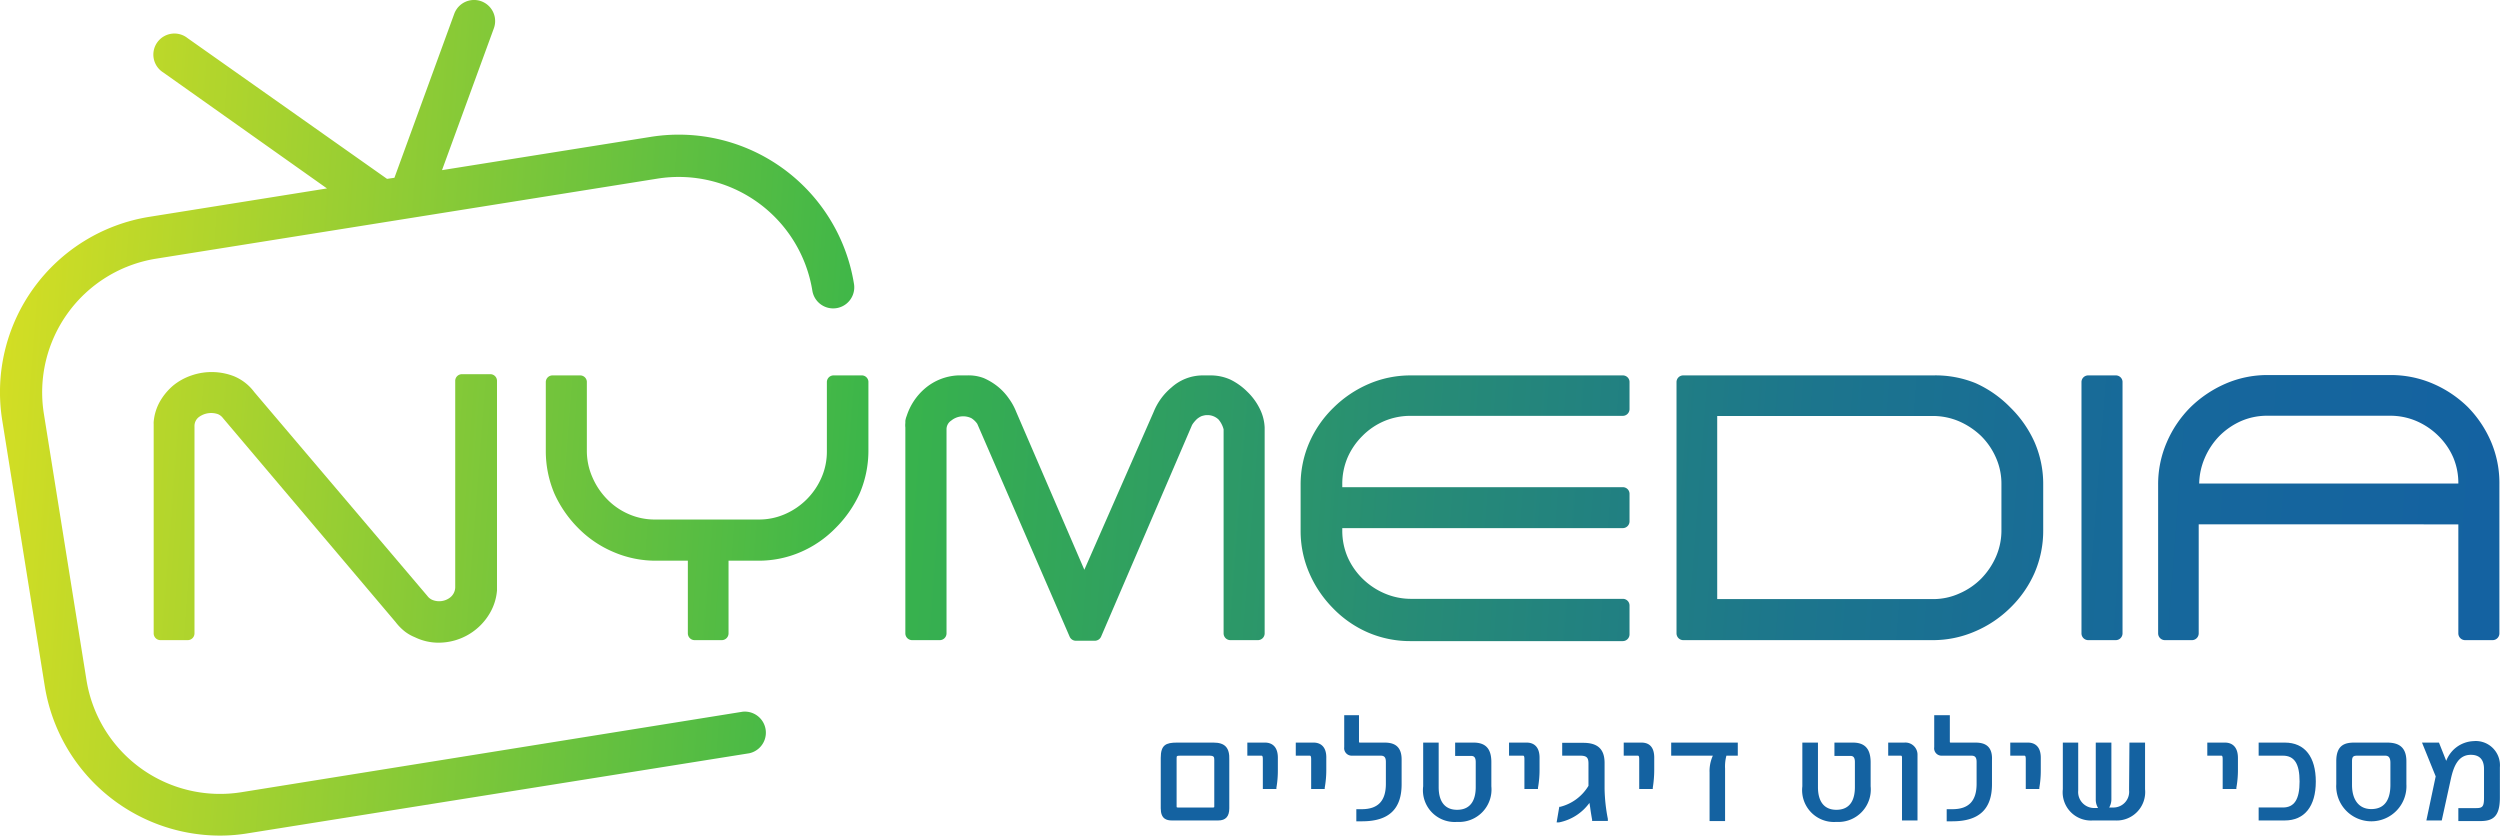 <svg id="Layer_1" data-name="Layer 1" xmlns="http://www.w3.org/2000/svg" xmlns:xlink="http://www.w3.org/1999/xlink" viewBox="0 0 206.44 69.04"><defs><style>.cls-1{fill:url(#linear-gradient);}.cls-2{fill:#1462a1;}.cls-3{fill:url(#linear-gradient-2);}.cls-4{fill:url(#linear-gradient-3);}.cls-5{fill:url(#linear-gradient-4);}.cls-6{fill:url(#linear-gradient-5);}.cls-7{fill:url(#linear-gradient-6);}.cls-8{fill:url(#linear-gradient-7);}.cls-9{fill:url(#linear-gradient-8);}</style><linearGradient id="linear-gradient" x1="-2.03" y1="32.17" x2="205.47" y2="48.17" gradientUnits="userSpaceOnUse"><stop offset="0" stop-color="#d7df23"/><stop offset="0.36" stop-color="#39b54a"/><stop offset="0.4" stop-color="#35ac53"/><stop offset="0.57" stop-color="#278c75"/><stop offset="0.73" stop-color="#1c758d"/><stop offset="0.88" stop-color="#16679c"/><stop offset="1" stop-color="#1462a1"/></linearGradient><linearGradient id="linear-gradient-2" x1="-2.6" y1="39.61" x2="204.9" y2="55.61" xlink:href="#linear-gradient"/><linearGradient id="linear-gradient-3" x1="-2.38" y1="36.77" x2="205.12" y2="52.77" xlink:href="#linear-gradient"/><linearGradient id="linear-gradient-4" x1="-2.25" y1="34.99" x2="205.25" y2="50.99" xlink:href="#linear-gradient"/><linearGradient id="linear-gradient-5" x1="-2.02" y1="32.11" x2="205.48" y2="48.11" xlink:href="#linear-gradient"/><linearGradient id="linear-gradient-6" x1="-1.88" y1="30.24" x2="205.62" y2="46.24" xlink:href="#linear-gradient"/><linearGradient id="linear-gradient-7" x1="-1.74" y1="28.39" x2="205.76" y2="44.39" xlink:href="#linear-gradient"/><linearGradient id="linear-gradient-8" x1="-1.65" y1="27.26" x2="205.85" y2="43.26" xlink:href="#linear-gradient"/></defs><title>nyMedia3</title><path class="cls-1" d="M70.52,23.45A14.66,14.66,0,0,0,53.75,11.3L36.5,14.05,40.78,2.34a1.74,1.74,0,0,0-3.27-1.2L32.57,14.68l-.61.09L15.49,3.15a1.74,1.74,0,1,0-2,2.84L27,15.56l-14.7,2.35A14.66,14.66,0,0,0,.18,34.68l3.52,22A14.67,14.67,0,0,0,18.16,69a14,14,0,0,0,2.31-.19l41.41-6.61a1.74,1.74,0,0,0-.55-3.43L19.92,65.42A11.17,11.17,0,0,1,7.14,56.15l-3.52-22a11.18,11.18,0,0,1,9.27-12.79l41.4-6.61A11.18,11.18,0,0,1,67.08,24a1.74,1.74,0,0,0,3.44-.55Z"/><path class="cls-2" d="M100.2,61.32h-3c-.92,0-1.35.19-1.35,1.26v4.17c0,.88.49,1,.92,1h3.83c.61,0,.91-.33.91-1v-4C101.55,61.74,101.15,61.32,100.2,61.32Zm.07,5.25c0,.09,0,.11-.1.11h-2.9c-.1,0-.11,0-.11-.11V62.63c0-.23,0-.23.43-.23h2.26c.39,0,.42.1.42.35Z"/><path class="cls-2" d="M104.46,61.32H103V62.4h1.14c.08,0,.14,0,.14.3v2.45h1.12l0-.1a8.4,8.4,0,0,0,.12-1.48v-.92C105.55,61.5,104.87,61.32,104.46,61.32Z"/><path class="cls-2" d="M108.47,61.32H107V62.4h1.13c.08,0,.14,0,.14.3v2.45h1.12l0-.1a8.28,8.28,0,0,0,.13-1.48v-.92C109.56,61.5,108.88,61.32,108.47,61.32Z"/><path class="cls-2" d="M114.32,61.32h-2c-.09,0-.1,0-.1-.13V59.06H111V61.7a.62.62,0,0,0,.64.7H114c.26,0,.44.08.44.52v1.8c0,1.41-.64,2.1-2,2.1H112v1h.48c2.19,0,3.26-1,3.26-3.06v-2C115.76,61.47,114.94,61.32,114.32,61.32Z"/><path class="cls-2" d="M121.68,61.32h-1.52v1.1h1.27c.18,0,.43,0,.43.51V65c0,.85-.27,1.87-1.54,1.87-1,0-1.52-.67-1.52-1.87V61.32h-1.28v3.61a2.62,2.62,0,0,0,2.8,2.94,2.68,2.68,0,0,0,2.83-2.94v-2C123.15,61.84,122.69,61.32,121.68,61.32Z"/><path class="cls-2" d="M126.07,61.32h-1.46V62.4h1.14c.07,0,.13,0,.13.3v2.45H127l0-.1a8.28,8.28,0,0,0,.13-1.48v-.92C127.16,61.5,126.48,61.32,126.07,61.32Z"/><path class="cls-2" d="M132.5,65.14V63c0-1.13-.56-1.66-1.75-1.66H129V62.4h1.48c.53,0,.69.15.69.65v1.84a3.81,3.81,0,0,1-2.32,1.73l-.09,0-.22,1.29.2,0a4.09,4.09,0,0,0,2.51-1.61l.06.38c.05.37.11.74.16,1l0,.11h1.3l0-.17A14,14,0,0,1,132.5,65.14Z"/><path class="cls-2" d="M135.54,61.32h-1.46V62.4h1.14c.08,0,.14,0,.14.3v2.45h1.12l0-.1a9.49,9.49,0,0,0,.12-1.48v-.92C136.63,61.5,136,61.32,135.54,61.32Z"/><path class="cls-2" d="M138,62.4h3.44a3.09,3.09,0,0,0-.27,1.4v4h1.28V63.46a3.43,3.43,0,0,1,.11-1.06h.94V61.32H138Z"/><path class="cls-2" d="M153,61.32h-1.52v1.1h1.27c.18,0,.42,0,.42.51V65c0,.85-.26,1.87-1.53,1.87-1,0-1.52-.67-1.52-1.87V61.32h-1.29v3.61a2.63,2.63,0,0,0,2.81,2.94,2.68,2.68,0,0,0,2.83-2.94v-2C154.46,61.84,154,61.32,153,61.32Z"/><path class="cls-2" d="M157.26,61.32h-1.34V62.4h1c.1,0,.14,0,.14.18v5.17h1.28V62.29A1,1,0,0,0,157.26,61.32Z"/><path class="cls-2" d="M163.11,61.32h-2c-.1,0-.1,0-.1-.13V59.06h-1.29V61.7a.61.61,0,0,0,.64.7h2.42c.26,0,.44.08.44.52v1.8c0,1.41-.64,2.1-2,2.1h-.47v1h.47c2.2,0,3.27-1,3.27-3.06v-2C164.55,61.47,163.73,61.32,163.11,61.32Z"/><path class="cls-2" d="M167.46,61.32H166V62.4h1.14c.08,0,.14,0,.14.3v2.45h1.12l0-.1a8.4,8.4,0,0,0,.12-1.48v-.92C168.55,61.5,167.87,61.32,167.46,61.32Z"/><path class="cls-2" d="M175.81,65.24a1.3,1.3,0,0,1-1.36,1.44h-.28a1.38,1.38,0,0,0,.18-.72V61.32h-1.29V66a1.32,1.32,0,0,0,.19.72H173a1.32,1.32,0,0,1-1.39-1.44V61.32h-1.27v3.85a2.33,2.33,0,0,0,2.48,2.58h1.83a2.35,2.35,0,0,0,2.48-2.58V61.32h-1.29Z"/><path class="cls-2" d="M183.73,61.32h-1.46V62.4h1.14c.07,0,.13,0,.13.3v2.45h1.13l0-.1a8.28,8.28,0,0,0,.13-1.48v-.92C184.82,61.5,184.14,61.32,183.73,61.32Z"/><path class="cls-2" d="M188.67,61.32h-2.16V62.4h2c.95,0,1.38.66,1.38,2.14s-.44,2.14-1.38,2.14h-2v1.07h2.16c1.63,0,2.56-1.17,2.56-3.21S190.32,61.32,188.67,61.32Z"/><path class="cls-2" d="M197.09,61.32h-2.67c-.78,0-1.5.19-1.5,1.54v1.89a2.9,2.9,0,1,0,5.79,0V62.86C198.71,61.5,197.84,61.32,197.09,61.32Zm.3,3.49c0,.92-.27,2-1.58,2-1,0-1.59-.74-1.59-2V62.87c0-.41.12-.47.46-.47h2.26c.23,0,.45.07.45.59Z"/><path class="cls-2" d="M204.24,61.2A2.52,2.52,0,0,0,202,62.83l-.6-1.51H200l1.13,2.79-.77,3.64h1.27l.75-3.42c.22-1,.59-2,1.65-2,.72,0,1.09.39,1.09,1.17v2.38c0,.7-.11.85-.63.85H203v1.07h1.81c1,0,1.62-.32,1.62-1.93V63.36A2,2,0,0,0,204.24,61.2Z"/><path class="cls-3" d="M40.45,30.9h-2.3a.55.55,0,0,0-.56.55V48.51a1.09,1.09,0,0,1-.41.82,1.48,1.48,0,0,1-1.47.21,1,1,0,0,1-.42-.33L21,32.38a4,4,0,0,0-1.65-1.3A5.08,5.08,0,0,0,15.82,31a4.86,4.86,0,0,0-1.5.82,5,5,0,0,0-1.1,1.31,4.12,4.12,0,0,0-.53,1.71,1,1,0,0,0,0,.17V52.3a.56.56,0,0,0,.56.56H15.5a.56.56,0,0,0,.56-.56V35.19a.92.92,0,0,1,.39-.77A1.71,1.71,0,0,1,18,34.2a1,1,0,0,1,.4.31L32.66,51.36a4.36,4.36,0,0,0,.8.81,3.56,3.56,0,0,0,.8.45,4.44,4.44,0,0,0,2,.45,4.9,4.9,0,0,0,4.23-2.51,4.42,4.42,0,0,0,.55-1.8V31.45A.55.55,0,0,0,40.45,30.9Z"/><path class="cls-4" d="M71.11,31H68.84a.55.55,0,0,0-.56.55v5.73a5.34,5.34,0,0,1-.45,2.17,5.8,5.8,0,0,1-3,3,5.33,5.33,0,0,1-2.16.45H54.09a5.32,5.32,0,0,1-2.18-.45,5.56,5.56,0,0,1-1.78-1.23,5.92,5.92,0,0,1-1.22-1.83,5.39,5.39,0,0,1-.45-2.18V31.51A.55.55,0,0,0,47.9,31H45.63a.55.55,0,0,0-.56.55v5.67a9,9,0,0,0,.71,3.54,9.67,9.67,0,0,0,2,2.88,9,9,0,0,0,2.85,1.93,8.79,8.79,0,0,0,3.56.73h2.61v6a.56.56,0,0,0,.56.56H59.6a.56.56,0,0,0,.56-.56v-6h2.46a8.71,8.71,0,0,0,3.53-.73A9,9,0,0,0,69,43.6a9.67,9.67,0,0,0,2-2.88,9,9,0,0,0,.71-3.54V31.51A.55.55,0,0,0,71.11,31Z"/><path class="cls-5" d="M104,33.7a5,5,0,0,0-1-1.35,5.22,5.22,0,0,0-1.39-1A3.93,3.93,0,0,0,100,31h-.76a3.87,3.87,0,0,0-2.51,1,5.09,5.09,0,0,0-1.46,2L89.54,47.05,83.91,34a4.92,4.92,0,0,0-.6-1.09,4.74,4.74,0,0,0-.93-1,5.16,5.16,0,0,0-1.15-.69A3.48,3.48,0,0,0,79.85,31H79.1a4.52,4.52,0,0,0-2.7,1.06,5,5,0,0,0-1.53,2.29,1.73,1.73,0,0,0-.11.4l0,.18a1.57,1.57,0,0,0,0,.37v17a.56.56,0,0,0,.56.56h2.28a.56.56,0,0,0,.56-.56V35.43a.85.85,0,0,1,.39-.7,1.56,1.56,0,0,1,1.66-.2,1.68,1.68,0,0,1,.49.47l7.63,17.58a.56.56,0,0,0,.52.33h1.55a.57.57,0,0,0,.52-.33L98.39,35.2a1,1,0,0,1,.14-.25,2.93,2.93,0,0,1,.3-.34,1.69,1.69,0,0,1,.37-.24,1.84,1.84,0,0,1,.38-.09l.23,0a1.33,1.33,0,0,1,.81.36,2.06,2.06,0,0,1,.42.81V52.3a.56.56,0,0,0,.56.56h2.27a.56.56,0,0,0,.56-.56v-17A3.82,3.82,0,0,0,104,33.7Z"/><path class="cls-6" d="M134,31H116.5a8.71,8.71,0,0,0-3.51.72,9.44,9.44,0,0,0-2.87,1.94,9.08,9.08,0,0,0-2,2.88,8.71,8.71,0,0,0-.72,3.53v3.75a8.71,8.71,0,0,0,.72,3.51,9.43,9.43,0,0,0,1.94,2.88,9,9,0,0,0,2.86,2,8.8,8.8,0,0,0,3.54.73H134a.56.56,0,0,0,.56-.56V50a.55.55,0,0,0-.56-.55H116.5a5.51,5.51,0,0,1-2.17-.45,5.88,5.88,0,0,1-1.82-1.22A5.72,5.72,0,0,1,111.28,46a5.5,5.5,0,0,1-.44-2.17v-.22H134a.56.56,0,0,0,.56-.56V40.78a.55.55,0,0,0-.56-.55H110.84V40a5.57,5.57,0,0,1,.43-2.2A5.74,5.74,0,0,1,112.5,36a5.59,5.59,0,0,1,1.81-1.23,5.52,5.52,0,0,1,2.19-.43H134a.56.56,0,0,0,.56-.56V31.51A.55.55,0,0,0,134,31Z"/><path class="cls-7" d="M166,33.64a9.33,9.33,0,0,0-2.86-2A8.79,8.79,0,0,0,159.6,31H139a.55.55,0,0,0-.56.55V52.3a.56.56,0,0,0,.56.56H159.6a8.72,8.72,0,0,0,3.51-.73A9.32,9.32,0,0,0,166,50.19a9.15,9.15,0,0,0,2-2.87,8.79,8.79,0,0,0,.72-3.54V40a8.63,8.63,0,0,0-.72-3.5A9.35,9.35,0,0,0,166,33.64Zm-6.34,15.83H141.8V34.35h17.8a5.5,5.5,0,0,1,2.17.44A6.18,6.18,0,0,1,163.59,36a5.76,5.76,0,0,1,1.23,1.8,5.26,5.26,0,0,1,.45,2.16v3.81a5.41,5.41,0,0,1-.45,2.2,6.07,6.07,0,0,1-1.22,1.81A5.72,5.72,0,0,1,161.81,49,5.21,5.21,0,0,1,159.66,49.47Z"/><path class="cls-8" d="M174.71,31h-2.27a.55.55,0,0,0-.56.55V52.3a.56.56,0,0,0,.56.56h2.27a.56.56,0,0,0,.56-.56V31.51A.55.55,0,0,0,174.71,31Z"/><path class="cls-9" d="M205.71,36.5a9.31,9.31,0,0,0-1.92-2.88h0a9.41,9.41,0,0,0-2.87-1.93,8.78,8.78,0,0,0-3.53-.72H187.26a8.67,8.67,0,0,0-3.5.72,9.61,9.61,0,0,0-2.88,1.94,9.22,9.22,0,0,0-1.95,2.88,8.71,8.71,0,0,0-.72,3.53V52.3a.56.56,0,0,0,.56.56H181a.56.56,0,0,0,.56-.56v-9H203v9a.56.56,0,0,0,.56.56h2.27a.56.56,0,0,0,.56-.56V40A8.71,8.71,0,0,0,205.71,36.5ZM203,39.93H181.6a5.59,5.59,0,0,1,.45-2.09A6,6,0,0,1,183.27,36a5.89,5.89,0,0,1,1.79-1.23,5.37,5.37,0,0,1,2.15-.44h10.17a5.49,5.49,0,0,1,2.16.44A5.88,5.88,0,0,1,201.36,36a5.65,5.65,0,0,1,1.23,1.8A5.41,5.41,0,0,1,203,39.93Z"/></svg>